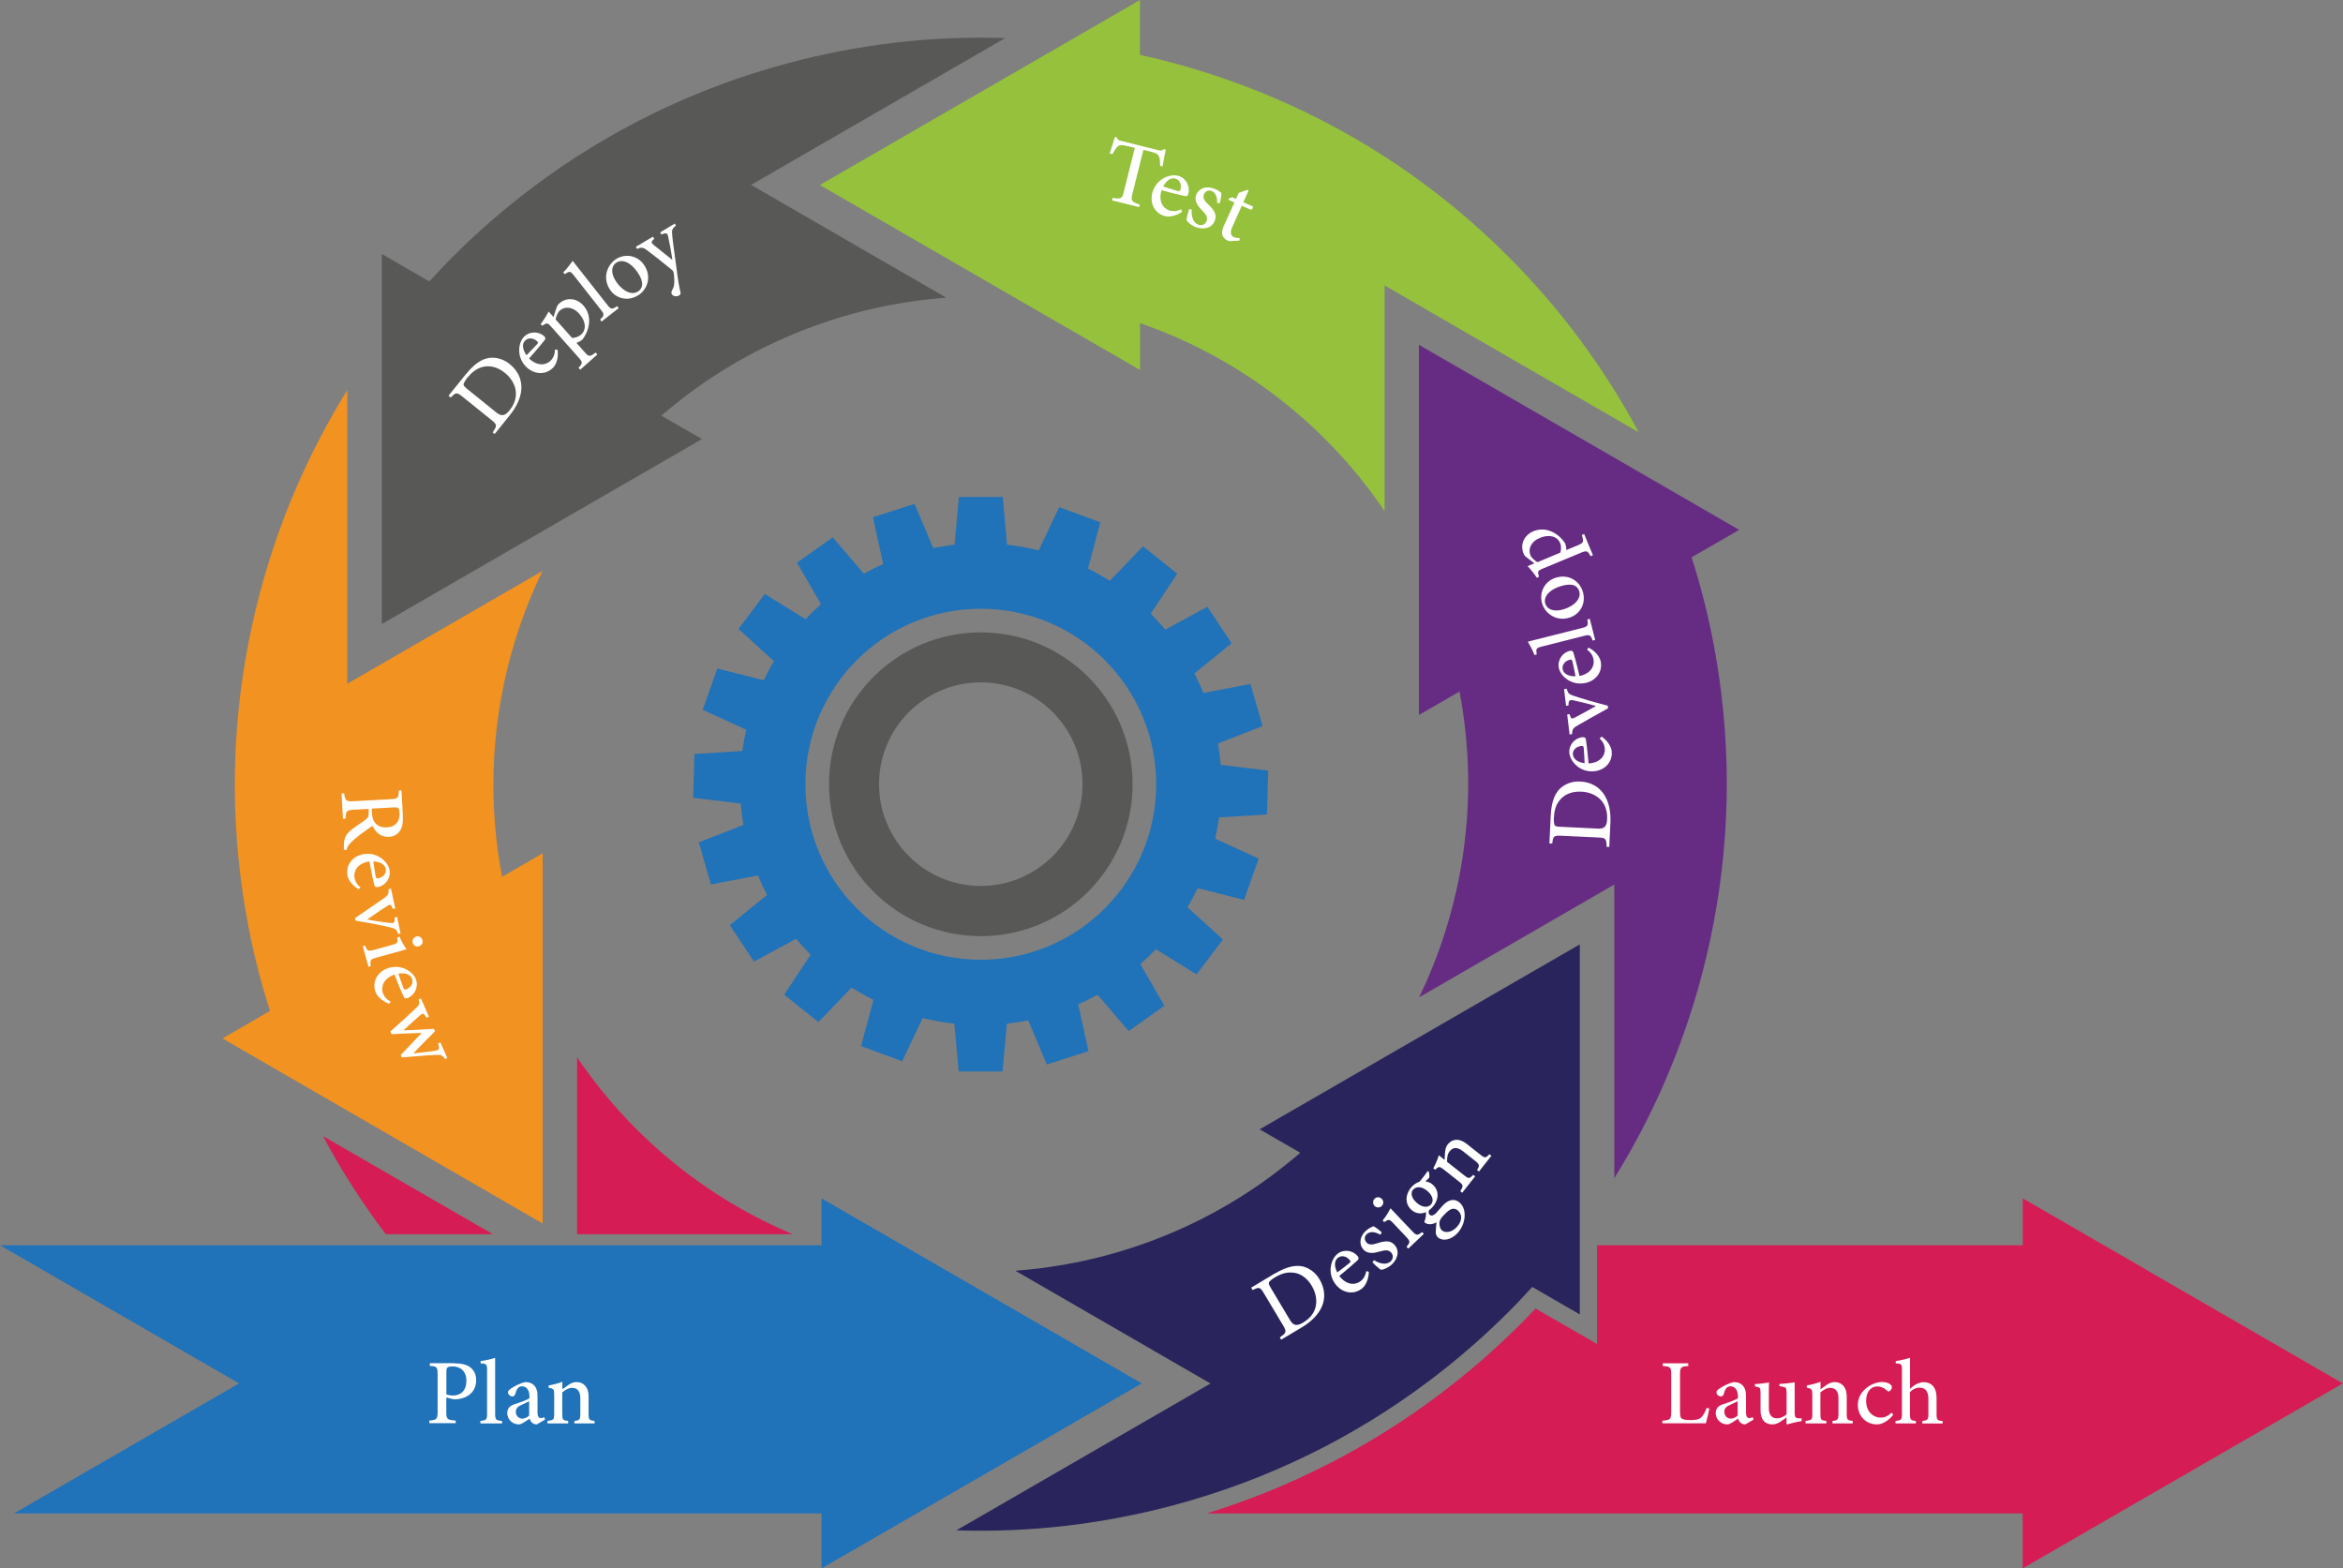<svg xmlns="http://www.w3.org/2000/svg" width="986" height="660" viewBox="0 0 986 660" fill="none"><rect x="0" y="0" width="986" height="660" fill="#808080" stroke="none"/><g clip-path="url(#clip0_62_2)"><path d="M345.004 77.852L427.019 125.235L479.77 155.704V135.986C482.191 136.836 484.612 137.728 487.033 138.663C489.453 139.598 491.874 140.618 494.295 141.638C530.27 157.276 560.892 182.901 582.681 215.071V120.135L689.627 181.924C675.101 154.769 656.71 129.994 634.71 107.939C605.913 79.127 572.36 56.477 534.942 40.668C521.648 35.059 508.056 30.384 494.253 26.645C491.832 26.007 489.411 25.37 486.99 24.775C484.569 24.18 482.148 23.628 479.727 23.118V0L448.637 17.976L345.004 77.852Z" fill="#95C13D"></path><path d="M597.121 145.208V239.93V300.869L614.195 291.01C614.663 293.56 615.13 296.067 615.512 298.617C615.894 301.209 616.234 303.801 616.531 306.394C620.991 345.362 614.11 384.756 597.206 419.687L679.348 372.219V495.797C695.573 469.662 707.847 441.317 715.917 411.23C726.45 371.837 729.296 331.466 724.284 291.138C722.5 276.817 719.782 262.708 716.087 248.854C715.45 246.432 714.77 244.052 714.048 241.63C713.369 239.25 712.604 236.871 711.882 234.533L731.887 222.975L700.797 204.999L597.164 145.123L597.121 145.208Z" fill="#662C83"></path><path d="M664.865 397.377L582.851 444.76L530.1 475.229L547.174 485.088C545.22 486.788 543.266 488.445 541.228 490.017C539.189 491.675 537.108 493.247 535.027 494.819C503.512 518.15 466.009 531.876 427.274 534.723L509.416 582.191L402.47 643.979C433.22 644.999 463.885 641.429 493.956 633.398C533.328 622.859 569.684 605.096 602.048 580.618C613.558 571.907 624.389 562.473 634.54 552.359C636.324 550.616 638.065 548.831 639.764 547.004C641.463 545.219 643.162 543.392 644.818 541.565L664.823 553.124V517.215V397.462L664.865 397.377Z" fill="#29255C"></path><path d="M228.375 514.75V420.027V359.088L211.301 368.947C210.834 366.397 210.366 363.89 209.984 361.34C209.602 358.748 209.262 356.156 208.965 353.564C204.505 314.595 211.386 275.202 228.29 240.27L146.148 287.738V164.161C129.924 190.295 117.649 218.64 109.579 248.727C99.046 288.12 96.2 328.491 101.212 368.82C102.996 383.141 105.714 397.249 109.409 411.103C110.046 413.525 110.726 415.905 111.448 418.327C112.128 420.707 112.892 423.087 113.614 425.424L93.609 436.983L124.699 454.958L228.332 514.835L228.375 514.75Z" fill="#F29220"></path><path d="M331.243 518.362C295.269 502.724 264.646 477.099 242.858 444.929V519.382H333.664C332.857 519.042 332.05 518.702 331.243 518.362Z" fill="#D51C54"></path><path d="M135.912 478.076C143.642 492.525 152.476 506.336 162.372 519.382H207.436L135.912 478.076Z" fill="#D51C54"></path><path d="M160.631 262.623L242.646 215.241L295.396 184.771L278.323 174.912C280.276 173.212 282.23 171.555 284.269 169.983C286.307 168.325 288.389 166.753 290.47 165.181C321.984 141.851 359.488 128.124 398.223 125.277L316.081 77.809L423.026 16.021C392.276 15.001 361.611 18.571 331.541 26.602C292.169 37.141 255.812 54.904 223.448 79.382C211.938 88.094 201.107 97.528 190.956 107.641C189.173 109.384 187.431 111.169 185.732 112.996C184.033 114.781 182.335 116.608 180.678 118.435L160.674 106.877V142.785V262.538L160.631 262.623Z" fill="#585856"></path><path d="M144.704 357.474C144.704 357.006 144.704 356.539 144.704 356.071C144.704 352.841 145.426 351.142 147.889 349.187C149.716 347.742 151.967 346.297 153.751 345.022C154.812 344.257 155.28 343.535 155.152 341.495V340.39L149.036 340.73C145.766 340.9 145.511 341.283 145.426 344.512H144.322L143.727 333.846H144.831C145.256 336.991 145.596 337.331 148.866 337.161L164.241 336.311C167.554 336.141 167.767 335.758 167.809 332.699L168.956 332.614L169.508 342.77C169.678 345.787 169.423 347.742 168.531 349.272C167.597 350.929 165.94 352.034 163.604 352.162C160.249 352.332 158.125 350.292 156.766 347.53C155.534 348.294 153.071 350.037 151.372 351.354C149.418 352.884 148.357 353.819 147.465 354.796C146.36 355.859 146.021 356.751 145.851 357.686L144.746 357.558L144.704 357.474ZM156.511 342.048C156.639 344.045 157.021 345.362 157.87 346.297C159.102 347.742 160.674 348.252 162.755 348.167C166.917 347.954 168.319 345.107 168.149 342.175C168.064 340.985 167.894 340.348 167.682 340.093C167.469 339.838 167.002 339.71 165.983 339.753L156.426 340.263L156.511 342.048Z" fill="white"></path><path d="M150.99 374.259C147.465 372.177 146.36 369.457 146.19 368.182C145.511 363.38 148.994 359.981 153.283 359.386C155.832 359.046 158.295 359.641 160.206 360.958C162.288 362.403 163.689 364.358 163.986 366.44C164.454 369.797 161.948 372.857 158.89 373.282C158.168 373.367 157.785 373.239 157.531 372.517C157.318 371.837 156.256 366.993 155.449 362.488C150.48 363.253 148.781 366.483 149.164 369.202C149.376 370.817 150.183 372.219 151.712 373.452L150.947 374.217L150.99 374.259ZM162.373 365.76C162.118 364.06 160.419 362.615 157.106 362.488C157.403 364.57 157.701 366.653 158.083 368.82C158.21 369.5 158.465 369.712 158.932 369.627C160.971 369.33 162.627 367.842 162.373 365.76Z" fill="white"></path><path d="M167.554 393C166.832 391.002 166.407 390.747 163.986 390.195C160.928 389.473 155.789 388.41 149.673 387.433L149.418 386.328C153.581 383.523 157.488 380.803 161.481 378.041C163.349 376.724 163.604 376.299 163.519 374.174L164.539 373.962L166.322 382.248L165.303 382.461C164.539 380.464 164.284 380.421 162.755 381.356C160.461 382.843 156.766 385.308 154.515 386.923C157.658 387.56 161.396 388.07 164.029 388.368C165.855 388.58 166.28 388.283 166.068 386.073L167.087 385.86L168.573 392.787L167.554 393Z" fill="white"></path><path d="M152.646 398.184L153.623 397.887C154.515 400.182 154.812 400.437 157.446 399.714L164.963 397.632C167.299 396.994 167.469 396.782 167.214 394.445L168.106 394.19C168.998 396.144 169.975 397.929 171.122 399.459L158.38 402.986C155.789 403.709 155.662 404.006 156.044 406.513L155.067 406.811L152.646 398.142V398.184ZM175.114 394.105C176.303 393.765 177.493 394.487 177.79 395.635C178.087 396.739 177.45 397.887 176.261 398.227C175.199 398.524 174.01 397.929 173.67 396.739C173.373 395.677 174.052 394.445 175.114 394.147V394.105Z" fill="white"></path><path d="M163.816 422.407C159.951 421.004 158.38 418.54 157.998 417.35C156.426 412.76 159.229 408.766 163.307 407.406C165.728 406.598 168.234 406.726 170.4 407.661C172.693 408.681 174.435 410.338 175.114 412.335C176.176 415.565 174.307 419.007 171.419 420.027C170.697 420.282 170.315 420.155 169.933 419.56C169.593 418.922 167.639 414.375 166.025 410.083C161.311 411.783 160.249 415.225 161.098 417.817C161.608 419.347 162.67 420.579 164.411 421.514L163.816 422.407ZM173.415 411.91C172.863 410.296 170.909 409.191 167.639 409.701C168.319 411.698 168.998 413.695 169.763 415.735C170.017 416.372 170.272 416.542 170.782 416.372C172.736 415.735 174.095 413.908 173.415 411.953V411.91Z" fill="white"></path><path d="M187.261 445.652C186.157 443.952 185.605 443.825 183.396 443.91C180.126 444.037 174.647 444.547 169.126 444.972L168.658 443.91C171.801 440.722 174.605 437.663 177.493 434.646C173.33 434.816 169.211 434.943 164.793 435.198L164.284 434.051C167.894 430.863 171.462 427.634 175.029 424.234C176.558 422.789 176.686 422.364 176.176 420.579L177.111 420.155L180.508 427.846L179.574 428.271C178.257 426.274 177.96 426.189 176.601 427.421C174.35 429.376 172.014 431.501 169.848 433.498V433.583C173.798 433.498 177.96 433.201 182.589 432.946L183.057 433.966C180.084 436.898 177.026 440.043 174.01 443.187V443.272C176.558 442.975 180.253 442.635 183.014 442.167C184.925 441.87 185.095 441.487 184.373 439.065L185.308 438.64L188.238 445.227L187.304 445.652H187.261Z" fill="white"></path><path d="M536.556 535.913C540.888 533.321 544.753 532.216 548.066 532.896C550.699 533.491 553.417 535.19 555.286 538.335C557.622 542.287 557.792 546.239 556.305 549.766C554.819 553.208 551.846 556.183 547.641 558.69L539.146 563.747L538.594 562.77C541.397 560.815 541.567 560.433 539.868 557.586L531.969 544.369C530.27 541.48 529.887 541.522 527.127 542.882L526.532 541.862L536.598 535.828L536.556 535.913ZM542.842 555.461C544.413 558.096 545.942 558.011 548.448 556.523C554.819 552.741 555.116 546.282 551.973 541.012C549.934 537.57 546.876 535.53 543.436 535.488C541.228 535.36 538.892 536.083 536.471 537.57C534.942 538.463 534.22 539.227 534.007 539.652C533.837 540.077 533.965 540.545 534.729 541.862L542.842 555.461Z" fill="white"></path><path d="M576.055 535.148C575.928 539.227 574.101 541.522 573.082 542.287C569.217 545.219 564.545 543.817 561.954 540.332C560.425 538.292 559.746 535.828 560 533.49C560.255 530.983 561.317 528.816 562.974 527.541C565.649 525.501 569.557 526.224 571.383 528.688C571.85 529.283 571.85 529.708 571.383 530.261C570.873 530.771 567.178 534.043 563.611 536.932C566.669 540.885 570.321 540.842 572.487 539.185C573.804 538.207 574.611 536.805 574.993 534.893L576.055 535.19V535.148ZM563.058 529.283C561.699 530.303 561.232 532.513 562.761 535.445C564.46 534.17 566.116 532.938 567.815 531.536C568.368 531.111 568.41 530.771 568.113 530.388C566.881 528.773 564.757 528.008 563.101 529.241L563.058 529.283Z" fill="white"></path><path d="M580.854 519.594C578.773 518.362 576.692 518.022 575.206 519.297C574.101 520.232 574.059 521.677 575.036 522.824C576.055 524.056 577.796 523.759 579.623 523.164C582.681 522.144 585.144 521.847 586.928 523.929C589.307 526.691 587.905 530.261 585.442 532.343C583.87 533.66 582.001 534.34 581.152 534.34C580.642 534.128 578.561 532.3 577.542 531.153L578.264 530.303C580.515 531.791 583.36 532.385 585.144 530.898C586.249 529.963 586.503 528.306 585.484 527.159C584.465 525.926 583.106 525.969 580.982 526.564C578.561 527.244 575.63 528.008 573.634 525.671C571.85 523.589 572.148 520.232 574.951 517.809C576.225 516.705 577.287 516.28 578.094 516.025C578.901 516.45 580.812 517.937 581.492 518.617L580.897 519.552L580.854 519.594Z" fill="white"></path><path d="M578.434 507.441C577.584 506.548 577.669 505.146 578.519 504.381C579.368 503.573 580.642 503.616 581.534 504.551C582.299 505.358 582.341 506.676 581.449 507.526C580.642 508.29 579.241 508.29 578.476 507.483L578.434 507.441ZM592.619 525.416L591.897 524.651C593.511 522.781 593.554 522.399 591.728 520.444L586.376 514.792C584.677 513.007 584.465 512.965 582.511 514.282L581.874 513.602C583.191 511.903 584.295 510.203 585.144 508.46L594.276 518.064C596.102 520.019 596.442 519.977 598.481 518.447L599.203 519.212L592.704 525.374L592.619 525.416Z" fill="white"></path><path d="M601.199 492.907C601.454 493.544 601.624 494.862 601.454 495.584L599.84 497.157C600.902 497.242 602.091 497.709 603.068 498.644C606.083 501.491 605.149 505.486 602.77 508.035C602.261 508.588 601.709 509.013 601.241 509.438C601.156 510.033 601.241 510.84 601.624 511.18C602.176 511.69 603.238 511.69 604.427 510.373C605.361 509.353 606.253 508.333 607.145 507.313C608.759 505.571 611.605 503.616 614.45 506.251C617.381 509.013 616.914 515.047 613.346 518.914C610.288 522.187 606.805 522.187 605.149 520.742C604.469 520.104 604.214 519.297 604.214 518.447C604.214 517.257 604.427 515.557 604.512 514.367C603.195 515.132 601.921 515.302 600.944 515.09C600.264 514.962 599.627 514.58 599.373 514.24C600.052 512.667 600.18 511.053 600.052 510.075C598.226 510.925 595.762 510.84 593.894 509.055C590.623 505.996 591.94 501.661 594.106 499.409C594.998 498.431 596.102 497.709 597.419 497.242C598.735 495.712 599.925 494.054 600.817 492.822L601.156 492.907H601.199ZM594.743 500.514C593.639 501.661 593.724 503.871 595.975 505.953C598.183 507.993 600.689 508.46 602.176 506.888C603.322 505.613 603.195 503.531 600.987 501.449C598.82 499.451 596.314 498.941 594.785 500.514H594.743ZM607.485 511.435C606.253 512.752 605.828 513.56 605.743 514.452C605.701 515.727 605.956 516.917 606.678 517.639C608.164 519.042 610.925 518.617 613.006 516.407C615.427 513.815 615.385 511.138 613.686 509.523C612.709 508.588 611.52 508.418 610.415 508.97C609.439 509.48 608.632 510.245 607.527 511.435H607.485Z" fill="white"></path><path d="M622.393 492.992L621.586 492.355C622.775 490.442 622.69 490.017 620.566 488.318L615.597 484.408C613.473 482.751 611.52 482.581 610.033 484.493C609.099 485.64 608.929 487.383 608.971 488.913L616.022 494.479C618.103 496.137 618.358 496.052 619.972 494.394L620.779 495.032L615.342 501.916L614.535 501.279C615.894 499.026 615.894 498.729 613.856 497.114L607.74 492.27C605.743 490.697 605.488 490.825 603.917 492.227L603.152 491.632C604.087 489.975 604.936 488.063 605.488 486.15L607.952 488.105C607.952 487.128 608.037 486.065 608.122 484.875C608.249 483.558 608.504 482.538 609.226 481.603C611.18 479.139 614.11 478.926 617.168 481.306L622.86 485.81C624.941 487.468 625.196 487.34 626.81 485.725L627.617 486.363L622.393 492.992Z" fill="white"></path><path d="M652.591 343.152C652.845 338.095 654.035 334.271 656.456 331.891C658.452 330.021 661.34 328.704 664.95 328.874C669.537 329.086 672.935 331.126 675.059 334.356C677.097 337.501 677.947 341.623 677.692 346.51L677.225 356.369H676.12C676.035 352.926 675.823 352.544 672.51 352.416L657.135 351.694C653.78 351.524 653.61 351.864 653.228 354.924H652.038L652.591 343.152ZM672.34 348.719C675.398 348.847 676.205 347.529 676.333 344.64C676.673 337.246 671.491 333.421 665.375 333.123C661.382 332.953 658.027 334.356 656.031 337.161C654.714 338.945 654.035 341.283 653.907 344.13C653.822 345.915 654.035 346.892 654.289 347.317C654.544 347.699 655.012 347.869 656.498 347.912L672.34 348.677V348.719Z" fill="white"></path><path d="M674.082 310.006C677.395 312.386 678.244 315.19 678.286 316.465C678.499 321.31 674.761 324.369 670.429 324.582C667.838 324.709 665.502 323.902 663.676 322.372C661.722 320.757 660.533 318.675 660.406 316.593C660.236 313.193 662.996 310.388 666.097 310.218C666.819 310.218 667.201 310.388 667.371 311.068C667.498 311.791 668.135 316.678 668.518 321.267C673.529 320.97 675.526 317.91 675.356 315.19C675.271 313.575 674.591 312.088 673.19 310.728L673.997 310.006H674.082ZM661.935 317.443C662.019 319.142 663.591 320.757 666.861 321.182C666.776 319.1 666.649 316.975 666.479 314.808C666.437 314.128 666.182 313.873 665.672 313.915C663.633 314 661.807 315.36 661.892 317.443H661.935Z" fill="white"></path><path d="M659.301 289.82C659.853 291.86 660.236 292.158 662.614 292.923C665.587 293.942 670.599 295.43 676.588 296.96L676.715 298.064C672.298 300.487 668.178 302.824 663.931 305.246C661.935 306.394 661.68 306.819 661.552 308.943L660.533 309.071L659.514 300.657L660.533 300.529C661.085 302.612 661.382 302.654 662.954 301.847C665.375 300.572 669.282 298.447 671.661 297.087C668.603 296.195 664.908 295.302 662.317 294.75C660.491 294.367 660.066 294.665 660.066 296.875L659.046 297.002L658.197 289.99L659.216 289.863L659.301 289.82Z" fill="white"></path><path d="M668.518 272.525C672.17 274.394 673.36 277.072 673.615 278.304C674.549 283.064 671.236 286.633 667.031 287.441C664.525 287.951 662.02 287.441 660.023 286.251C657.857 284.933 656.371 283.021 655.988 280.981C655.351 277.624 657.687 274.479 660.703 273.885C661.425 273.757 661.807 273.885 662.105 274.564C662.359 275.244 663.676 280.004 664.695 284.466C669.622 283.446 671.109 280.131 670.599 277.454C670.302 275.882 669.41 274.479 667.838 273.332L668.56 272.525H668.518ZM657.602 281.619C657.942 283.276 659.726 284.678 663.039 284.593C662.657 282.554 662.232 280.471 661.722 278.347C661.552 277.667 661.298 277.497 660.83 277.582C658.834 277.964 657.22 279.579 657.602 281.619Z" fill="white"></path><path d="M671.279 269.295L670.259 269.55C669.367 267.213 669.07 266.958 666.564 267.595L648.895 272.057C646.347 272.695 646.347 272.992 646.687 275.414L645.752 275.627C644.988 273.629 643.756 271.335 642.949 270.017L665.715 264.28C668.263 263.643 668.39 263.261 668.008 260.668L669.027 260.413L671.279 269.252V269.295Z" fill="white"></path><path d="M649.023 254.124C647.494 249.322 650.085 244.605 654.544 243.16C660.49 241.248 664.78 244.902 666.012 248.727C667.753 254.124 664.695 258.544 660.618 259.861C654.587 261.816 650.17 257.736 649.023 254.167V254.124ZM650.382 254.209C651.062 256.376 653.907 257.694 658.112 256.376C662.784 254.889 665.545 251.744 664.568 248.727C663.888 246.56 661.765 245.072 656.583 246.73C652.166 248.132 649.32 251.022 650.34 254.167L650.382 254.209Z" fill="white"></path><path d="M642.525 234.619C641.803 234.066 641.335 233.429 641.165 232.961C639.467 228.839 641.675 225.1 645.243 223.57C650.552 221.36 655.861 224.335 658.664 228.669C659.089 229.774 659.174 230.879 659.131 231.474L663.846 229.519C666.479 228.414 666.564 228.074 665.672 225.142L666.649 224.717L670.344 233.641L669.367 234.066C668.178 231.814 667.796 231.601 665.46 232.536L649.278 239.251C647.027 240.185 647.027 240.44 647.621 242.735L646.729 243.118C645.837 241.673 644.308 239.761 642.864 238.231L645.71 237.041L642.482 234.576L642.525 234.619ZM656.583 232.579C657.05 231.431 657.05 229.774 656.583 228.584C655.309 225.524 651.826 224.802 648.046 226.332C644.139 227.947 642.992 231.134 644.054 233.684C644.521 234.789 645.88 235.893 646.984 236.573L656.583 232.579Z" fill="white"></path><path d="M196.138 157.404C199.324 153.452 202.552 151.072 205.864 150.605C208.583 150.265 211.683 150.945 214.486 153.197C218.054 156.087 219.583 159.741 219.413 163.566C219.201 167.348 217.459 171.13 214.359 174.955L208.158 182.646L207.308 181.966C209.262 179.162 209.305 178.737 206.714 176.654L194.737 167.008C192.146 164.926 191.806 165.096 189.682 167.305L188.748 166.54L196.096 157.404H196.138ZM208.837 173.552C211.216 175.465 212.66 174.87 214.486 172.617C219.116 166.838 217.162 160.676 212.405 156.851C209.305 154.344 205.737 153.494 202.467 154.599C200.385 155.279 198.432 156.766 196.648 158.976C195.544 160.379 195.119 161.313 195.076 161.781C195.076 162.248 195.331 162.631 196.52 163.608L208.837 173.552Z" fill="white"></path><path d="M234.661 147.12C235.17 151.199 233.726 153.707 232.834 154.642C229.437 158.126 224.637 157.446 221.537 154.472C219.71 152.687 218.649 150.392 218.521 148.055C218.351 145.547 219.073 143.21 220.517 141.723C222.853 139.301 226.803 139.386 229.012 141.51C229.564 142.02 229.649 142.403 229.267 143.04C228.842 143.635 225.699 147.46 222.641 150.859C226.294 154.302 229.861 153.664 231.773 151.709C232.919 150.562 233.514 149.032 233.557 147.077L234.618 147.205L234.661 147.12ZM220.942 143.338C219.753 144.57 219.668 146.822 221.579 149.5C223.023 148.012 224.51 146.482 225.996 144.868C226.464 144.358 226.464 144.018 226.124 143.678C224.637 142.275 222.429 141.85 220.985 143.338H220.942Z" fill="white"></path><path d="M234.194 129.569C234.448 128.719 234.916 128.082 235.298 127.742C238.611 124.767 242.9 125.617 245.491 128.549C249.314 132.841 248.252 138.791 245.067 142.913C244.175 143.678 243.155 144.103 242.561 144.273L245.958 148.097C247.827 150.222 248.21 150.222 250.673 148.352L251.395 149.16L244.175 155.576L243.453 154.769C245.194 152.899 245.279 152.474 243.622 150.604L231.985 137.516C230.371 135.689 230.116 135.774 228.162 137.091L227.525 136.368C228.587 135.051 229.904 132.969 230.881 131.099L232.919 133.394L234.194 129.527V129.569ZM240.692 142.19C241.924 142.233 243.495 141.723 244.472 140.873C246.935 138.706 246.511 135.136 243.792 132.076C240.989 128.889 237.591 128.889 235.553 130.717C234.661 131.524 234.066 133.139 233.811 134.414L240.734 142.19H240.692Z" fill="white"></path><path d="M253.179 135.306L252.542 134.499C254.283 132.756 254.453 132.374 252.839 130.334L241.584 116.013C239.97 113.931 239.715 114.058 237.634 115.376L237.039 114.611C238.568 113.123 240.14 110.999 240.989 109.766L255.515 128.209C257.129 130.292 257.553 130.249 259.72 128.847L260.357 129.654L253.179 135.306Z" fill="white"></path><path d="M258.828 109.299C262.947 106.409 268.257 107.472 270.932 111.339C274.5 116.481 272.291 121.665 269.021 123.96C264.392 127.189 259.252 125.575 256.831 122.09C253.221 116.906 255.77 111.466 258.828 109.341V109.299ZM259.167 110.659C257.299 111.976 256.874 115.078 259.38 118.648C262.183 122.685 265.963 124.385 268.596 122.6C270.465 121.283 271.272 118.86 268.172 114.398C265.496 110.574 261.971 108.746 259.252 110.616H259.21L259.167 110.659Z" fill="white"></path><path d="M284.439 94.935C282.782 96.295 282.655 96.72 282.91 99.185C283.08 101.395 283.632 104.837 284.524 111.636C285.373 118.308 285.798 120.645 286.35 122.897C286.562 123.62 286.222 124.045 285.798 124.342C284.821 124.937 283.292 124.725 282.74 123.832C282.4 123.28 282.527 122.812 282.867 122.09C283.632 120.73 283.844 119.583 283.759 117.585C283.717 116.141 283.589 115.333 283.504 114.823C283.419 114.186 283.079 113.803 282.527 113.378C278.747 110.276 274.712 107.089 272.461 105.432C270.72 104.114 270.083 103.902 268.087 104.752L267.577 103.859L274.755 99.61L275.35 100.46C273.948 101.692 273.905 102.075 275.052 103.052L282.952 109.384C282.612 106.749 281.72 101.947 281.168 99.525C280.871 98.037 280.361 97.825 278.323 98.675L277.813 97.782L283.971 94.085L284.481 94.978L284.439 94.935Z" fill="white"></path><path d="M488.179 69.778C488.222 67.781 488.094 66.676 487.755 65.911C487.33 64.891 486.735 64.423 483.805 63.701L481.171 63.064L476.584 81.422C475.82 84.396 476.075 84.949 479.642 86.096L479.388 87.159L467.962 84.311L468.217 83.249C471.785 83.886 472.252 83.589 472.974 80.572L477.561 62.214L475.31 61.661C471.955 60.811 471.063 60.981 470.341 61.661C469.704 62.171 469.067 63.191 468.132 64.848L466.986 64.551C467.793 62.129 468.6 59.706 469.194 57.624L470.001 57.837C470.341 58.941 470.808 59.069 471.955 59.324L487.542 63.234C488.604 63.489 489.029 63.361 489.793 62.766L490.6 62.979C490.176 64.721 489.666 67.653 489.241 69.99L488.052 69.82L488.179 69.778Z" fill="white"></path><path d="M497.438 89.156C494.041 91.451 491.11 91.238 489.921 90.856C485.291 89.368 483.762 84.779 485.079 80.657C485.886 78.192 487.457 76.28 489.496 75.09C491.662 73.858 494.083 73.433 496.079 74.07C499.307 75.09 500.964 78.702 500.029 81.634C499.817 82.357 499.477 82.612 498.755 82.527C498.033 82.399 493.234 81.294 488.816 80.019C487.372 84.821 489.496 87.754 492.129 88.561C493.658 89.071 495.315 88.944 497.056 88.094L497.438 89.114V89.156ZM494.72 75.175C493.106 74.665 491.025 75.557 489.496 78.49C491.492 79.127 493.488 79.764 495.612 80.359C496.292 80.529 496.589 80.402 496.716 79.934C497.353 77.98 496.716 75.812 494.72 75.175Z" fill="white"></path><path d="M512.219 85.501C512.346 83.079 511.624 81.082 509.84 80.359C508.524 79.849 507.165 80.444 506.612 81.889C506.018 83.377 507.08 84.779 508.481 86.054C510.86 88.264 512.219 90.303 511.242 92.853C509.925 96.253 506.145 96.72 503.13 95.53C501.218 94.808 499.732 93.448 499.35 92.683C499.265 92.131 499.944 89.453 500.454 87.966L501.516 88.221C501.261 90.898 502.068 93.703 504.276 94.553C505.593 95.063 507.207 94.553 507.759 93.066C508.354 91.578 507.674 90.388 506.145 88.816C504.404 87.031 502.323 84.779 503.427 81.932C504.446 79.34 507.504 78.065 510.945 79.382C512.516 79.977 513.408 80.699 514.003 81.294C514.003 82.229 513.578 84.609 513.323 85.501L512.219 85.416V85.501Z" fill="white"></path><path d="M518.462 101.48C517.655 101.565 517.018 101.437 516.721 101.267C514.343 100.205 513.621 98.25 514.895 95.36L519.482 85.204L517.018 84.099V83.632L518.505 82.994L520.119 83.716L521.266 81.167L525.003 79.892L525.428 80.189L523.219 85.119L527.254 86.904C527.424 87.456 526.957 88.178 526.362 88.263L522.582 86.564L518.59 95.488C517.316 98.335 518.335 99.397 519.227 99.78C520.076 100.162 521.011 100.162 521.69 100.162L521.563 101.267L518.505 101.395L518.462 101.48Z" fill="white"></path><path d="M903.986 534.765L851.235 504.296V524.014H672.086V565.575L646.22 550.659C645.795 551.084 645.413 551.509 644.988 551.934C643.204 553.803 641.378 555.673 639.637 557.415C629.316 567.699 618.145 577.431 606.423 586.313C576.607 608.878 543.479 625.833 507.802 636.882H851.192V660L882.282 642.024L985.915 582.148L903.901 534.765H903.986Z" fill="#D51C54"></path><path d="M398.477 534.765L345.727 504.296V524.014H0L18.603 534.765L100.617 582.148L5.861 636.882H345.727V660L376.859 642.024L480.492 582.148L398.477 534.765Z" fill="#2072B9"></path><path d="M191.084 573.691C193.93 573.691 196.223 574.159 197.795 575.306C199.366 576.453 200.385 578.281 200.385 580.83C200.385 585.887 196.52 588.352 192.655 588.777C192.061 588.862 191.211 588.862 190.787 588.82L187.814 588.097V594.004C187.814 597.319 188.153 597.531 191.764 597.786V598.891H180.678V597.786C183.821 597.531 184.161 597.191 184.161 593.962V578.621C184.161 575.136 183.821 574.966 180.891 574.796V573.649H191.084V573.691ZM187.814 586.78C188.323 586.95 189.385 587.247 190.659 587.247C193.123 587.247 196.266 585.93 196.266 581C196.266 576.793 193.547 575.009 190.447 575.009C189.343 575.009 188.536 575.221 188.281 575.476C188.026 575.731 187.856 576.156 187.856 577.261V586.78H187.814Z" fill="white"></path><path d="M202.169 598.976V597.956C204.633 597.659 204.972 597.446 204.972 594.854V576.623C204.972 573.989 204.718 573.904 202.254 573.691V572.756C204.378 572.501 206.926 571.864 208.37 571.396V594.854C208.37 597.489 208.71 597.701 211.301 597.956V598.976H202.169Z" fill="white"></path><path d="M225.827 599.401C225.105 599.401 224.255 599.061 223.83 598.636C223.321 598.126 223.066 597.616 222.896 596.979C221.324 597.999 219.456 599.401 218.351 599.401C215.421 599.401 213.467 597.064 213.467 594.642C213.467 592.687 214.529 591.539 216.695 590.859C219.201 590.052 221.962 589.075 222.811 588.352V587.672C222.811 584.868 221.537 583.38 219.668 583.38C218.988 583.38 218.394 583.635 218.012 584.06C217.502 584.57 217.162 585.42 216.822 586.695C216.568 587.375 216.143 587.63 215.548 587.63C214.784 587.63 213.764 586.822 213.764 585.887C213.764 585.293 214.274 584.825 215.039 584.315C216.185 583.508 218.861 582.02 221.07 581.595C222.301 581.595 223.448 581.893 224.34 582.573C225.784 583.805 226.209 585.42 226.209 587.502V594.472C226.209 596.214 226.888 596.766 227.61 596.766C228.078 596.766 228.587 596.596 229.012 596.341L229.394 597.361L225.911 599.401H225.827ZM222.684 589.67C221.877 590.052 220.305 590.817 219.456 591.199C217.927 591.879 217.077 592.644 217.077 594.047C217.077 596.086 218.606 596.979 219.795 596.979C220.73 596.979 222.004 596.384 222.684 595.704V589.67Z" fill="white"></path><path d="M241.711 598.976V597.956C243.962 597.701 244.217 597.404 244.217 594.684V588.352C244.217 585.633 243.113 584.018 240.734 584.018C239.248 584.018 237.804 584.953 236.615 585.93V594.897C236.615 597.531 236.827 597.701 239.12 597.956V598.976H230.371V597.956C233.004 597.616 233.217 597.446 233.217 594.854V587.035C233.217 584.528 232.962 584.358 230.881 583.975V582.998C232.75 582.7 234.788 582.19 236.657 581.468V584.613C237.464 584.018 238.313 583.423 239.29 582.743C240.395 582.02 241.371 581.595 242.561 581.595C245.704 581.595 247.7 583.805 247.7 587.63V594.897C247.7 597.531 247.955 597.659 250.206 597.956V598.976H241.754H241.711Z" fill="white"></path><path d="M719.357 592.687C719.103 594.004 718.253 597.744 717.871 598.934H699.565V597.829C702.963 597.574 703.303 597.319 703.303 593.919V578.663C703.303 575.306 703.048 575.051 699.735 574.839V573.691H710.481V574.839C707.338 575.051 706.998 575.263 706.998 578.663V593.792C706.998 595.916 707.168 596.639 707.932 597.064C708.697 597.489 710.056 597.574 711.627 597.574C713.709 597.574 715.11 597.319 716.044 596.341C716.767 595.619 717.531 594.344 718.211 592.474L719.4 592.729L719.357 592.687Z" fill="white"></path><path d="M734.393 599.401C733.671 599.401 732.821 599.061 732.396 598.636C731.887 598.126 731.632 597.616 731.462 596.979C729.891 597.999 728.022 599.401 726.917 599.401C723.987 599.401 722.033 597.064 722.033 594.642C722.033 592.687 723.095 591.539 725.261 590.859C727.767 590.052 730.528 589.075 731.377 588.352V587.672C731.377 584.868 730.103 583.38 728.234 583.38C727.555 583.38 726.96 583.635 726.578 584.06C726.068 584.57 725.728 585.42 725.388 586.695C725.134 587.375 724.709 587.63 724.114 587.63C723.35 587.63 722.33 586.822 722.33 585.887C722.33 585.293 722.84 584.825 723.605 584.315C724.751 583.508 727.427 582.02 729.636 581.595C730.867 581.595 732.014 581.893 732.906 582.573C734.35 583.805 734.775 585.42 734.775 587.502V594.472C734.775 596.214 735.454 596.766 736.176 596.766C736.644 596.766 737.153 596.596 737.578 596.341L737.96 597.361L734.478 599.401H734.393ZM731.25 589.67C730.443 590.052 728.871 590.817 728.022 591.199C726.493 591.879 725.643 592.644 725.643 594.047C725.643 596.086 727.172 596.979 728.362 596.979C729.296 596.979 730.57 596.384 731.25 595.704V589.67Z" fill="white"></path><path d="M758.135 598.041C757.243 598.126 756.139 598.381 755.034 598.636C753.93 598.934 752.868 599.189 752.061 599.401L751.806 599.189V596.426C750.914 597.106 750.15 597.744 749.003 598.424C747.856 599.061 747.007 599.401 745.86 599.401C743.099 599.401 740.891 597.744 740.891 593.579V586.185C740.891 584.06 740.594 583.89 739.574 583.635L738.512 583.38V582.445C739.319 582.445 740.381 582.275 741.486 582.19C742.59 582.063 743.779 581.893 744.459 581.765C744.374 582.955 744.374 584.825 744.374 587.375V592.602C744.374 595.831 746.03 596.851 747.771 596.851C749.131 596.851 750.575 596.341 751.849 595.109V586.142C751.849 584.018 751.509 583.763 750.235 583.55L748.833 583.295V582.36C749.938 582.36 751.339 582.19 752.528 582.063C753.675 581.978 754.652 581.808 755.247 581.68V594.472C755.247 596.469 755.586 596.766 757.115 596.851H758.177V597.956L758.135 598.041Z" fill="white"></path><path d="M771.174 598.976V597.956C773.425 597.701 773.68 597.404 773.68 594.684V588.352C773.68 585.633 772.575 584.018 770.197 584.018C768.71 584.018 767.266 584.953 766.077 585.93V594.897C766.077 597.531 766.289 597.701 768.583 597.956V598.976H759.834V597.956C762.467 597.616 762.679 597.446 762.679 594.854V587.035C762.679 584.528 762.424 584.358 760.343 583.975V582.998C762.212 582.7 764.251 582.19 766.12 581.468V584.613C766.927 584.018 767.776 583.423 768.753 582.743C769.857 582.02 770.834 581.595 772.023 581.595C775.166 581.595 777.162 583.805 777.162 587.63V594.897C777.162 597.531 777.417 597.659 779.668 597.956V598.976H771.216H771.174Z" fill="white"></path><path d="M796.7 595.364C794.916 597.659 792.24 599.401 789.947 599.401C784.808 599.401 781.834 595.407 781.834 591.284C781.834 588.352 783.194 585.718 785.827 583.763C787.993 582.19 790.371 581.553 791.9 581.553H791.943C793.557 581.553 794.874 582.02 795.511 582.573C796.02 582.998 796.148 583.338 796.148 583.763C796.148 584.655 795.256 585.548 794.789 585.548C794.534 585.548 794.364 585.463 794.024 585.08C792.75 583.933 791.391 583.423 789.989 583.423C787.568 583.423 785.317 585.378 785.317 589.5C785.317 594.854 789.182 596.554 791.306 596.554C792.962 596.554 794.279 596.086 796.063 594.472L796.742 595.364H796.7Z" fill="white"></path><path d="M808.974 598.976V597.956C811.183 597.701 811.523 597.446 811.523 594.939V588.65C811.523 585.42 810.206 583.933 807.743 583.933C806.299 583.933 804.855 584.613 803.75 585.803V594.939C803.75 597.404 804.005 597.744 806.256 597.956V598.976H797.677V597.956C800.055 597.701 800.395 597.489 800.395 594.939V576.496C800.395 574.074 800.31 573.904 797.762 573.691V572.756C799.631 572.501 802.179 571.906 803.793 571.396V584.443C805.279 582.998 807.361 581.638 809.442 581.638C812.67 581.638 814.963 583.593 814.963 588.352V594.982C814.963 597.574 815.26 597.786 817.511 597.999V599.019H808.974V598.976Z" fill="white"></path><path d="M533.158 342.727L533.71 324.284L513.705 321.862C513.451 318.802 513.068 315.785 512.559 312.853L531.331 305.544L526.235 287.823L506.443 291.605C505.296 288.8 504.022 286.038 502.62 283.361L518.292 270.697L508.099 255.356L490.388 264.96C488.434 262.623 486.396 260.413 484.272 258.246L495.4 241.418L481.002 229.901L467.028 244.435C464.055 242.565 460.997 240.823 457.854 239.251L463.036 219.788L445.749 213.413L437.127 231.601C432.795 230.539 428.336 229.731 423.791 229.222L421.965 209.121H403.532L401.705 229.222C398.647 229.562 395.674 230.029 392.701 230.624L384.886 212.053L367.345 217.663L371.677 237.338C368.916 238.571 366.198 239.93 363.522 241.418L350.441 226.119L335.406 236.786L345.514 254.251C343.263 256.249 341.055 258.374 339.016 260.583L321.857 249.959L310.772 264.663L325.679 278.219C324.15 280.811 322.706 283.488 321.39 286.251L301.852 281.321L295.736 298.702L314.042 307.074C313.362 310.006 312.81 312.98 312.386 316.04L292.254 317.273L291.701 335.716L311.706 338.138C311.961 341.198 312.343 344.215 312.853 347.147L294.08 354.456L299.177 372.177L318.969 368.395C320.116 371.2 321.39 373.962 322.791 376.639L307.119 389.303L317.312 404.644L335.023 395.04C336.977 397.377 339.016 399.587 341.139 401.754L330.012 418.582L344.41 430.098L358.383 415.565C361.356 417.435 364.414 419.177 367.557 420.749L362.376 440.212L379.662 446.587L388.284 428.399C392.616 429.461 397.076 430.268 401.62 430.778L403.447 450.879H421.88L423.706 430.778C426.764 430.438 429.737 429.971 432.71 429.376L440.525 447.947L458.066 442.337L453.734 422.662C456.495 421.429 459.213 420.07 461.889 418.582L474.97 433.881L490.006 423.214L479.897 405.748C482.148 403.751 484.357 401.626 486.396 399.417L503.554 410.041L514.64 395.337L499.732 381.781C501.261 379.189 502.705 376.511 504.022 373.749L523.559 378.679L529.675 361.298L511.369 352.926C512.049 349.994 512.601 347.019 513.026 343.96L533.158 342.727ZM412.748 403.879C371.975 403.879 338.931 370.817 338.931 330.021C338.931 289.225 371.975 256.164 412.748 256.164C453.522 256.164 486.565 289.225 486.565 330.021C486.565 370.817 453.522 403.879 412.748 403.879Z" fill="#2072B9"></path><path d="M412.748 266.108C377.496 266.108 348.869 294.708 348.869 330.021C348.869 365.335 377.453 393.935 412.748 393.935C448.043 393.935 476.627 365.335 476.627 330.021C476.627 294.708 448.043 266.108 412.748 266.108ZM412.748 372.815C389.133 372.815 369.936 353.649 369.936 329.979C369.936 306.309 389.091 287.143 412.748 287.143C436.405 287.143 455.56 306.309 455.56 329.979C455.56 353.649 436.405 372.815 412.748 372.815Z" fill="#585856"></path></g><defs><clipPath id="clip0_62_2"><rect width="986" height="660" fill="white"></rect></clipPath></defs></svg>